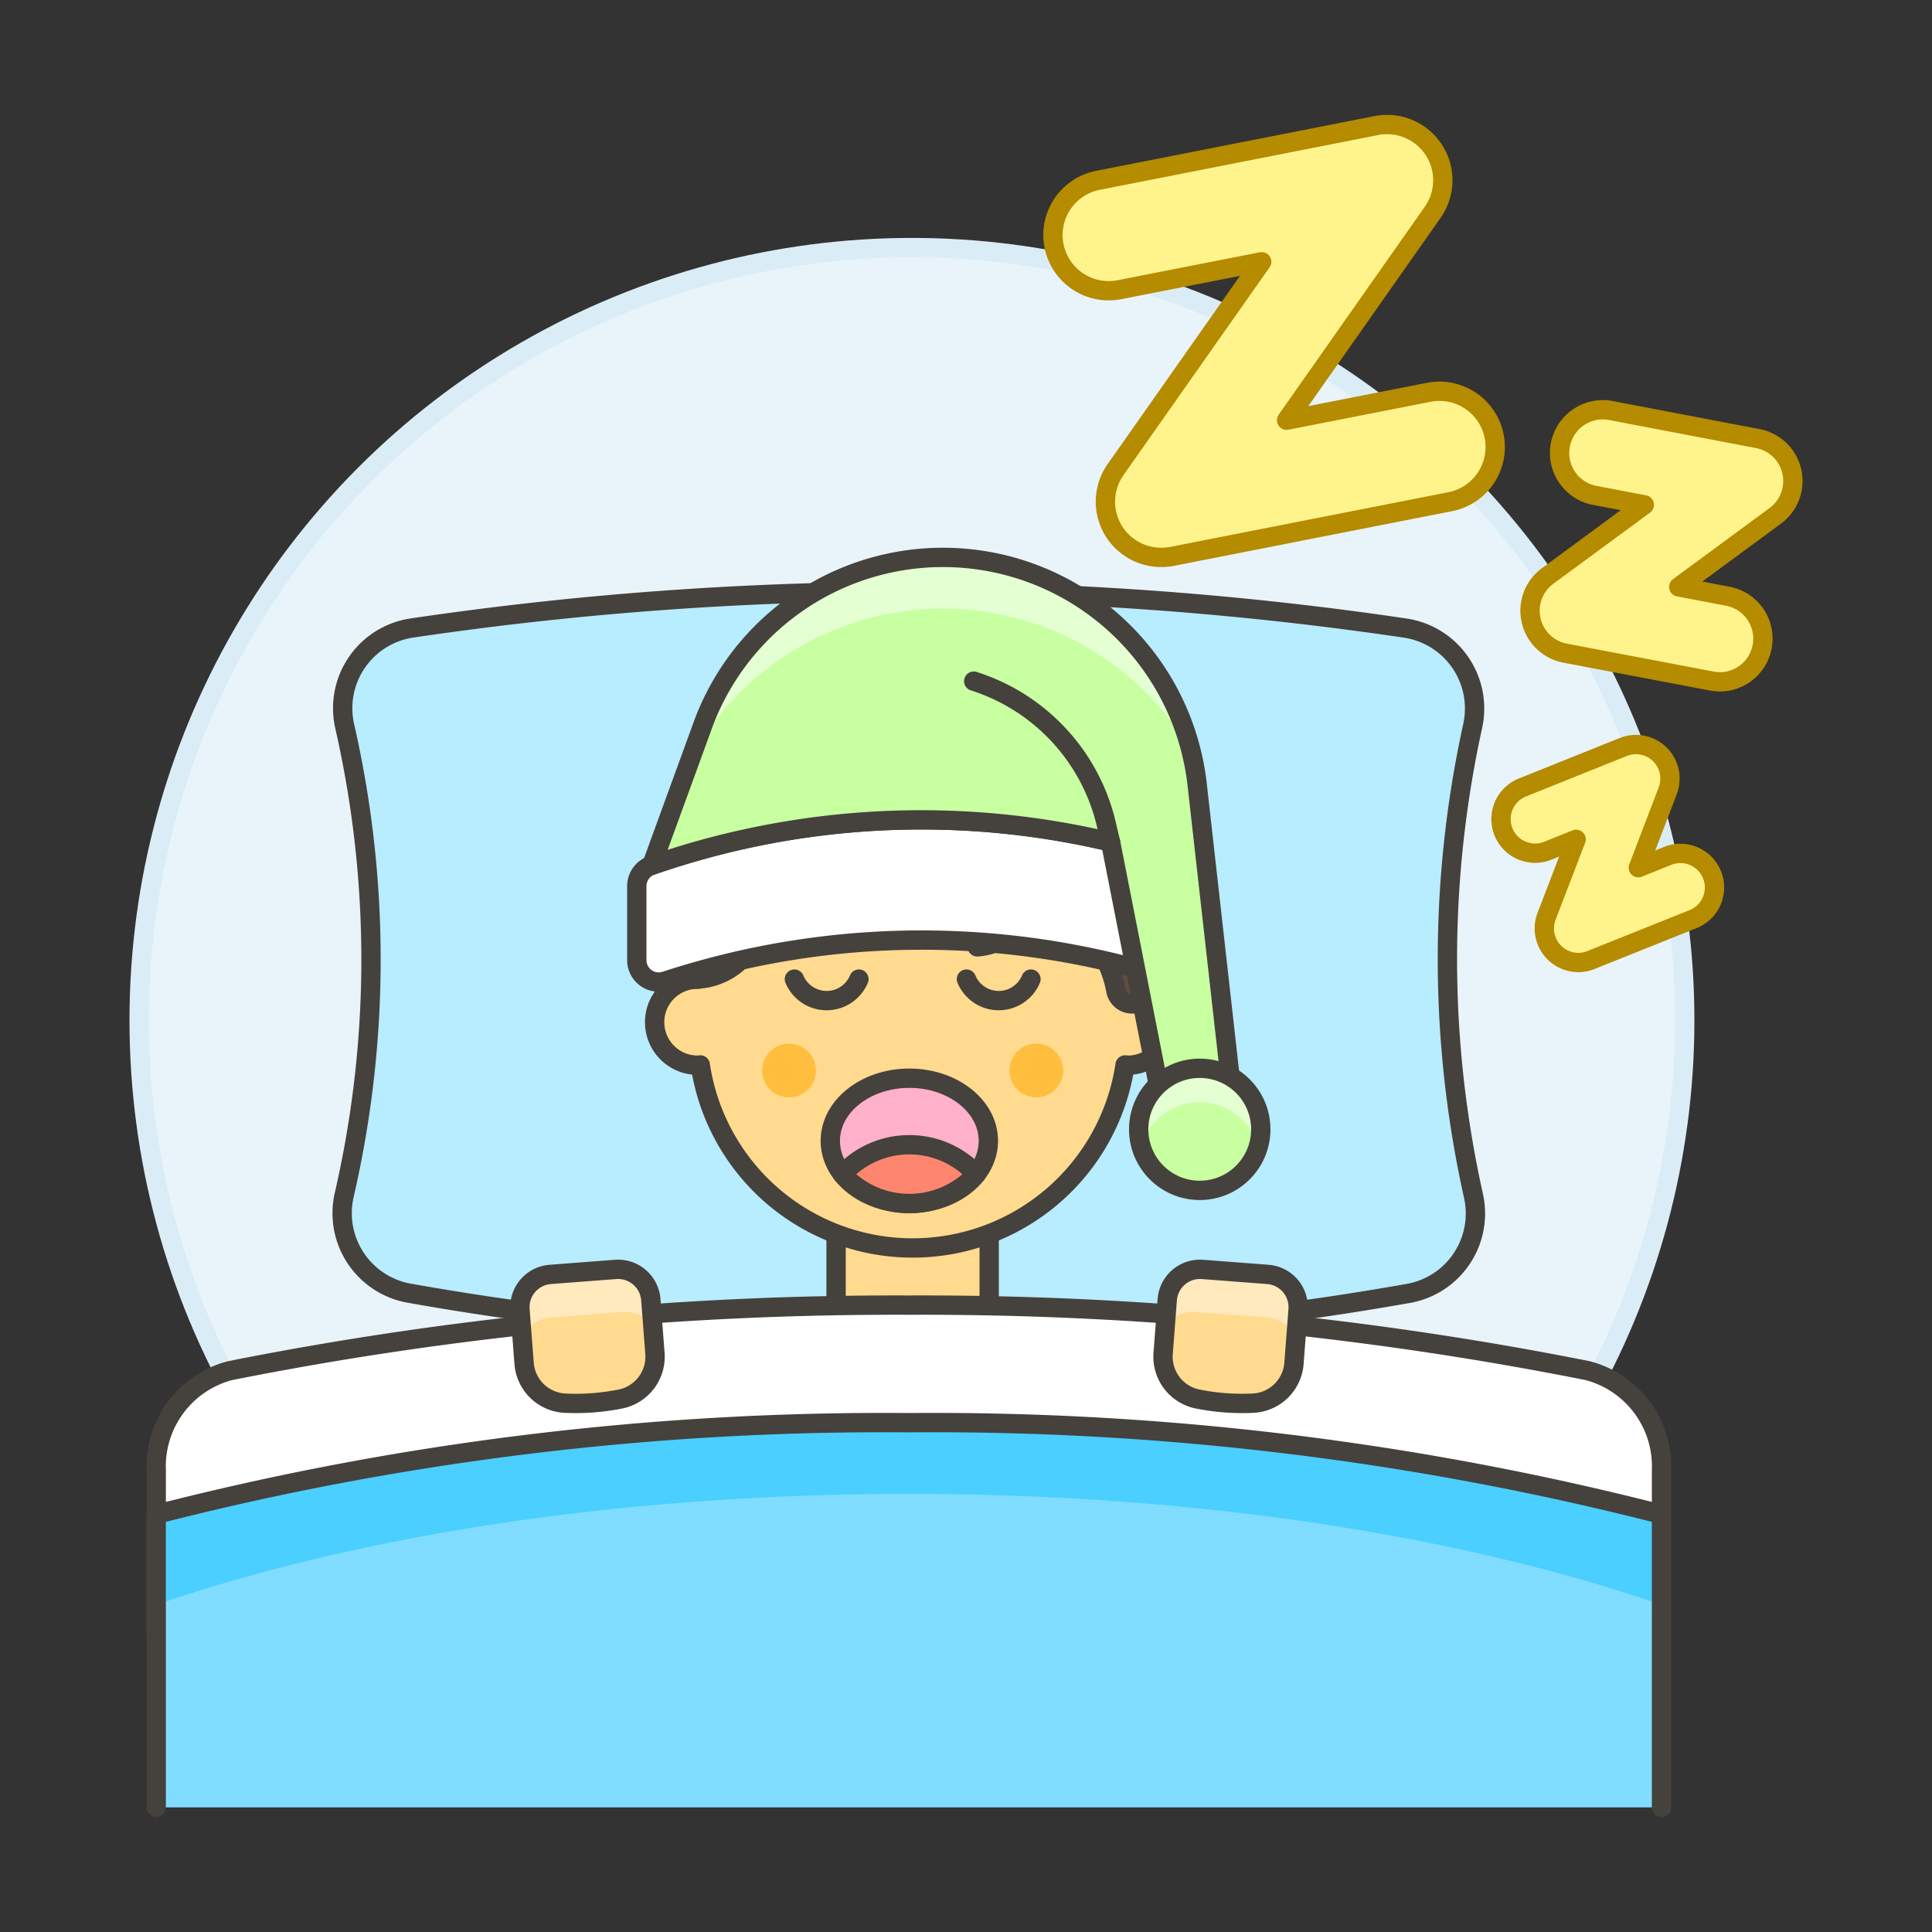 <svg xmlns="http://www.w3.org/2000/svg" viewBox="0 0 100 100"><rect x="0" y="0" width="100" height="100" fill="#333333" stroke="none"/><g class="nc-icon-wrapper"><defs/><circle class="Graphic-Style-2" cx="47.202" cy="52.815" r="40" fill="#e8f4fa" stroke="#daedf7" stroke-miterlimit="10"/><path class="a" d="M76.27 61.91a4.2 4.2 0 0 1-3.37 5.036 147.752 147.752 0 0 1-51.709-.009 4.206 4.206 0 0 1-3.378-5.071 54.245 54.245 0 0 0 .027-24.283 4.2 4.2 0 0 1 3.49-5.079 175.608 175.608 0 0 1 51.4.005 4.209 4.209 0 0 1 3.5 5.05 56.313 56.313 0 0 0 .04 24.351z" fill="#b8ecff" stroke="#45413c" stroke-linecap="round" stroke-linejoin="round"/><path class="b" d="M51.2 67.86a2.193 2.193 0 0 1-.943 1.844 5.375 5.375 0 0 1-6.041 0 2.2 2.2 0 0 1-.94-1.842v-5.153H51.2z" stroke="#45413c" stroke-linecap="round" stroke-linejoin="round" fill="#ffda8f"/><path class="b" d="M58.37 50.679V47.9a11.13 11.13 0 1 0-22.26 0v2.783a2.226 2.226 0 0 0 0 4.452c.047 0 .09-.011.136-.014a11.116 11.116 0 0 0 21.988 0c.046 0 .089.014.136.014a2.226 2.226 0 1 0 0-4.452z" stroke="#45413c" stroke-linecap="round" stroke-linejoin="round" fill="#ffda8f"/><circle class="c" cx="40.84" cy="55.409" r="1.391" style="" fill="#ffbe3d"/><circle class="c" cx="53.64" cy="55.409" r="1.391" style="" fill="#ffbe3d"/><path class="d" d="M41.118 50.679a1.809 1.809 0 0 0 3.339 0" stroke="#45413c" stroke-linecap="round" stroke-linejoin="round" fill="none"/><path class="d" d="M50.023 50.679a1.809 1.809 0 0 0 3.339 0" stroke="#45413c" stroke-linecap="round" stroke-linejoin="round" fill="none"/><path class="e" d="M47.24 35.653A11.687 11.687 0 0 0 35.553 47.34v3.339h.555a3.433 3.433 0 0 0 3.156-2.672l.95-2.933a1.112 1.112 0 0 1 1.4-.713 17.612 17.612 0 0 0 5.62 1.309z" style="" fill="#614b44"/><path class="f" d="M47.24 35.653A11.687 11.687 0 0 0 35.553 47.34v3.214A11.686 11.686 0 0 1 47.24 38.992z" style="" fill="#947063"/><path class="d" d="M47.24 35.653A11.687 11.687 0 0 0 35.553 47.34v3.339h.555a3.433 3.433 0 0 0 3.156-2.672l.95-2.933a1.112 1.112 0 0 1 1.4-.713 17.612 17.612 0 0 0 5.62 1.309z" stroke="#45413c" stroke-linecap="round" stroke-linejoin="round" fill="none"/><path class="e" d="M50.013 33.427c-5.51-.675-8.353 2.772-8.336 6.183.016 3.318 2.245 6.058 5.563 6.06 4.444 0 3.341 3.339 3.341 3.339a2.814 2.814 0 0 0 2.525-1.977.8.8 0 0 1 1.131-.394 6.529 6.529 0 0 1 3.526 4.667.859.859 0 0 0 1.633.118C63.2 41.7 57.06 34.291 50.013 33.427z" style="" fill="#614b44"/><path class="f" d="M41.692 39.146c6.248-3.843 13.9-2.56 18.84 5.568a12.085 12.085 0 0 0-10.519-11.287c-5.26-.645-8.09 2.473-8.321 5.719z" style="" fill="#947063"/><path class="d" d="M50.013 33.427c-5.51-.675-8.353 2.772-8.336 6.183.016 3.318 2.245 6.058 5.563 6.06 4.444 0 3.341 3.339 3.341 3.339a2.814 2.814 0 0 0 2.525-1.977.8.8 0 0 1 1.131-.394 6.529 6.529 0 0 1 3.526 4.667.859.859 0 0 0 1.633.118C63.2 41.7 57.06 34.291 50.013 33.427z" stroke="#45413c" stroke-linecap="round" stroke-linejoin="round" fill="none"/><path class="g" d="M47.584 33.873A13.585 13.585 0 0 0 34 47.457v4.528A13.585 13.585 0 0 1 47.582 38.4a13.585 13.585 0 0 1 13.585 13.585v-4.528a13.585 13.585 0 0 0-13.583-13.584z" style="" fill="#a86c4d"/><ellipse class="h" cx="47.067" cy="59.051" rx="4.091" ry="3.243" stroke="#45413c" stroke-linecap="round" stroke-linejoin="round" fill="#ffb0ca"/><path class="i" d="M62.44 49.7a1.132 1.132 0 0 1-1.477 1.078 42.554 42.554 0 0 0-26.525 0 1.133 1.133 0 0 1-1.477-1.078v-3.837a1.132 1.132 0 0 1 .772-1.073 42.6 42.6 0 0 1 27.938 0 1.132 1.132 0 0 1 .769 1.072z" stroke="#45413c" stroke-linecap="round" stroke-linejoin="round" fill="#fff"/><path class="j" d="M62.058 59.1a1.807 1.807 0 0 0 1.76-2.01l-1.852-16.477a13.241 13.241 0 0 0-25.54-3.213l-2.693 7.39a42.489 42.489 0 0 1 23.749-1.207l2.766 14.06a1.807 1.807 0 0 0 1.81 1.457z" style="" fill="#c8ffa1"/><path class="d" d="M57.482 43.583l-.171-.708a10.223 10.223 0 0 0-6.911-7.618" stroke="#45413c" stroke-linecap="round" stroke-linejoin="round" fill="none"/><path class="k" d="M43.606 60.78a4.715 4.715 0 0 0 6.923 0 4.684 4.684 0 0 0-6.923 0z" stroke="#45413c" stroke-linecap="round" stroke-linejoin="round" fill="#ff866e"/><path class="l" d="M35.768 39.206l.658-1.806a13.242 13.242 0 0 1 25.225 1.465 14.891 14.891 0 0 0-25.883.341z" style="" fill="#e4ffd1"/><path class="d" d="M62.058 59.1a1.807 1.807 0 0 0 1.76-2.01l-1.852-16.477a13.241 13.241 0 0 0-25.54-3.213l-2.693 7.39a42.489 42.489 0 0 1 23.749-1.207l2.766 14.06a1.807 1.807 0 0 0 1.81 1.457z" stroke="#45413c" stroke-linecap="round" stroke-linejoin="round" fill="none"/><circle class="j" cx="62.098" cy="58.454" r="3.16" style="" fill="#c8ffa1"/><path class="l" d="M65.127 59.358a3.161 3.161 0 1 0-6.059 0 3.142 3.142 0 0 1 6.059 0z" style="" fill="#e4ffd1"/><circle class="d" cx="62.098" cy="58.454" r="3.16" stroke="#45413c" stroke-linecap="round" stroke-linejoin="round" fill="none"/><g><path class="i" d="M86 76.113a5.122 5.122 0 0 0-3.824-5.169 176.483 176.483 0 0 0-35.133-3.391 176.493 176.493 0 0 0-35.134 3.391 5.122 5.122 0 0 0-3.823 5.169v8.376H86z" stroke="#45413c" stroke-linecap="round" stroke-linejoin="round" fill="#fff"/><path class="m" d="M86 78.382a151.843 151.843 0 0 0-38.957-4.744 151.837 151.837 0 0 0-38.958 4.744V93.55H86z" style="" fill="#80ddff"/><path class="n" d="M8.085 78.382v4.681c10.375-3.572 24.015-5.739 38.957-5.739S75.624 79.491 86 83.063v-4.681a151.843 151.843 0 0 0-38.957-4.744 151.837 151.837 0 0 0-38.958 4.744z" style="" fill="#4acfff"/><path class="d" d="M86 93.55V78.382a151.843 151.843 0 0 0-38.957-4.744 151.837 151.837 0 0 0-38.958 4.744V93.55" stroke="#45413c" stroke-linecap="round" stroke-linejoin="round" fill="none"/><path class="o" d="M64.915 72.625a2.234 2.234 0 0 0 2.063-2.085l.211-2.753a1.7 1.7 0 0 0-1.563-1.823l-3.386-.259a1.7 1.7 0 0 0-1.823 1.563l-.211 2.754a2.235 2.235 0 0 0 1.722 2.378 11.747 11.747 0 0 0 2.987.225z" style="" fill="#ffda8f"/><path class="p" d="M61.88 67.91l3.686.282a1.841 1.841 0 0 1 1.513 1.035l.11-1.44a1.7 1.7 0 0 0-1.563-1.823l-3.386-.259a1.7 1.7 0 0 0-1.823 1.563l-.1 1.309a1.84 1.84 0 0 1 1.563-.667z" style="" fill="#ffe9bd"/><path class="d" d="M64.915 72.625a2.234 2.234 0 0 0 2.063-2.085l.211-2.753a1.7 1.7 0 0 0-1.563-1.823l-3.386-.259a1.7 1.7 0 0 0-1.823 1.563l-.211 2.754a2.235 2.235 0 0 0 1.722 2.378 11.747 11.747 0 0 0 2.987.225z" stroke="#45413c" stroke-linecap="round" stroke-linejoin="round" fill="none"/><g><path class="o" d="M29.188 72.625a2.234 2.234 0 0 1-2.063-2.085l-.211-2.753a1.7 1.7 0 0 1 1.563-1.823l3.386-.259a1.7 1.7 0 0 1 1.823 1.563l.211 2.754a2.235 2.235 0 0 1-1.722 2.378 11.747 11.747 0 0 1-2.987.225z" style="" fill="#ffda8f"/><path class="p" d="M32.223 67.91l-3.686.282a1.841 1.841 0 0 0-1.513 1.035l-.11-1.44a1.7 1.7 0 0 1 1.563-1.823l3.386-.259a1.7 1.7 0 0 1 1.823 1.563l.1 1.309a1.84 1.84 0 0 0-1.563-.667z" style="" fill="#ffe9bd"/><path class="d" d="M29.188 72.625a2.234 2.234 0 0 1-2.063-2.085l-.211-2.753a1.7 1.7 0 0 1 1.563-1.823l3.386-.259a1.7 1.7 0 0 1 1.823 1.563l.211 2.754a2.235 2.235 0 0 1-1.722 2.378 11.747 11.747 0 0 1-2.987.225z" stroke="#45413c" stroke-linecap="round" stroke-linejoin="round" fill="none"/></g></g><path class="q" d="M89.013 35.288a2.216 2.216 0 0 1-.419-.039l-7.576-1.44a2.235 2.235 0 0 1-.909-4l5-3.679-2.538-.483a2.236 2.236 0 1 1 .835-4.393l7.573 1.446a2.236 2.236 0 0 1 .907 4l-4.995 3.678 2.537.482a2.236 2.236 0 0 1-.415 4.433z" stroke-linejoin="round" fill="#fff48c" stroke="#b58b00"/><path class="q" d="M81.7 49.819a1.763 1.763 0 0 1-1.647-2.4l1.527-3.976-1.489.6a1.764 1.764 0 0 1-1.316-3.273l5.245-2.106a1.763 1.763 0 0 1 2.3 2.271l-1.52 3.977 1.49-.6a1.764 1.764 0 1 1 1.31 3.275l-5.244 2.1a1.745 1.745 0 0 1-.656.132z" stroke-linejoin="round" fill="#fff48c" stroke="#b58b00"/><path class="q" d="M60.1 28.85a2.884 2.884 0 0 1-2.358-4.544l7.562-10.757-7.358 1.445a2.946 2.946 0 0 1-.558.054 2.884 2.884 0 0 1-.553-5.715L71.239 6.5a2.907 2.907 0 0 1 .555-.054 2.885 2.885 0 0 1 2.361 4.544l-7.562 10.761 7.356-1.445a2.943 2.943 0 0 1 .557-.054 2.885 2.885 0 0 1 .556 5.716L60.658 28.8a2.91 2.91 0 0 1-.558.05z" stroke-linejoin="round" fill="#fff48c" stroke="#b58b00"/></g></svg>